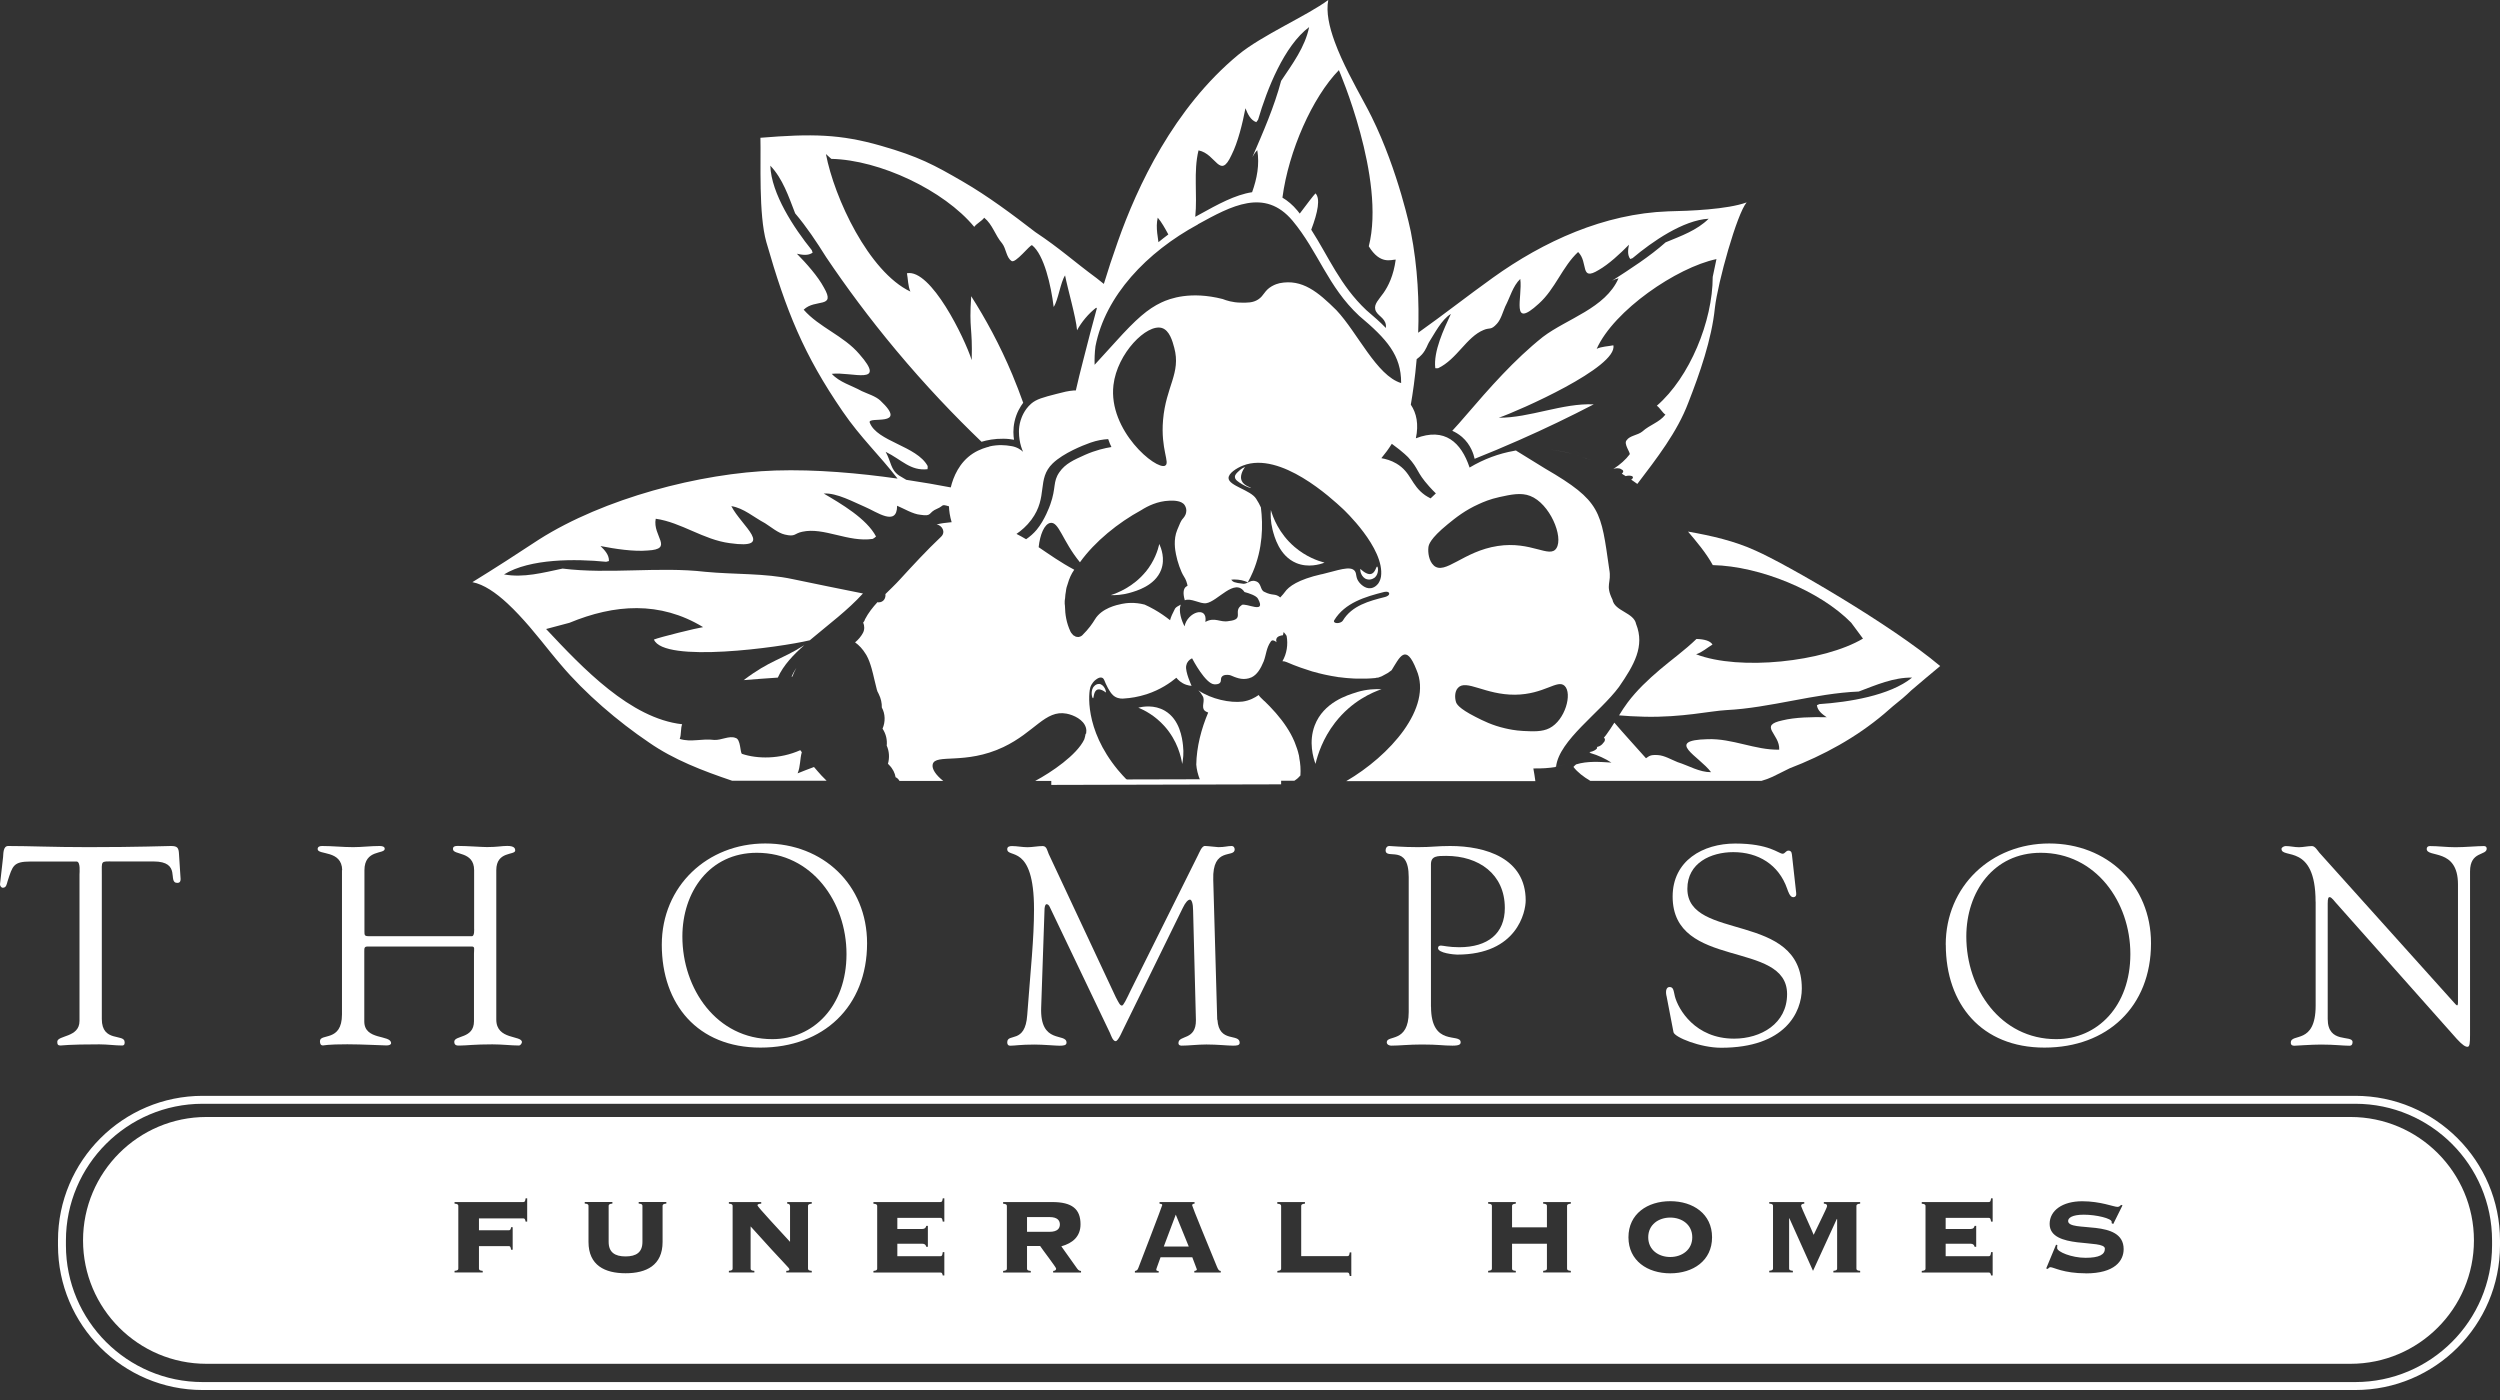 <svg width="200" height="112" viewBox="0 0 200 112" fill="none" xmlns="http://www.w3.org/2000/svg">
<rect x="0" y="0" width="200" height="112" fill="#333333" stroke="none"/>
<path d="M84.103 62.793V62.371C90.232 62.354 96.361 62.337 102.49 62.325V62.747C96.361 62.758 90.232 62.776 84.103 62.793Z" fill="white"/>
<path d="M188.048 89.359H16.515C11.074 89.359 6.643 93.784 6.643 99.231C6.643 104.679 11.068 109.104 16.515 109.104H188.042C193.484 109.104 197.915 104.679 197.915 99.231C197.915 93.784 193.484 89.359 188.042 89.359H188.048ZM36.364 96.291V96.164H41.858C41.973 96.164 42.02 96.112 42.048 95.864H42.175V97.73H42.048C42.014 97.527 41.973 97.47 41.858 97.47H38.317V98.423H40.697C40.812 98.423 40.858 98.371 40.887 98.174H41.014V99.977H40.887C40.853 99.74 40.812 99.688 40.697 99.688H38.317V101.479C38.317 101.577 38.351 101.652 38.617 101.669V101.796H36.364V101.669C36.63 101.646 36.665 101.571 36.665 101.479V96.482C36.665 96.383 36.63 96.308 36.364 96.291ZM50.043 100.514C50.904 100.514 51.395 100.185 51.395 99.353V96.476C51.395 96.378 51.36 96.303 51.095 96.285V96.158H53.307V96.285C53.041 96.308 53.007 96.383 53.007 96.476V99.353C53.007 101.242 51.69 101.86 50.043 101.86C48.397 101.86 47.08 101.236 47.08 99.353V96.476C47.08 96.378 47.045 96.303 46.779 96.285V96.158H48.992V96.285C48.726 96.308 48.692 96.383 48.692 96.476V99.353C48.692 100.179 49.183 100.514 50.043 100.514ZM58.31 96.291V96.164H60.898V96.291C60.649 96.303 60.597 96.366 60.597 96.43C60.597 96.545 62.452 98.521 63.203 99.347V96.482C63.203 96.355 63.116 96.297 62.977 96.291V96.164H64.941V96.291C64.676 96.314 64.641 96.389 64.641 96.482V101.479C64.641 101.577 64.676 101.652 64.941 101.669V101.796H62.902V101.669C63.093 101.669 63.151 101.629 63.151 101.554C63.151 101.415 62.885 101.276 60.049 98.111V101.479C60.049 101.577 60.083 101.652 60.349 101.669V101.796H58.31V101.669C58.575 101.646 58.61 101.571 58.61 101.479V96.482C58.61 96.383 58.575 96.308 58.31 96.291ZM69.875 96.164H75.23C75.345 96.164 75.391 96.112 75.42 95.864H75.547V97.73H75.42C75.386 97.481 75.345 97.429 75.23 97.429H71.787V98.319H73.78C73.993 98.319 74.069 98.209 74.103 98.07H74.23V99.746H74.103C74.069 99.607 73.993 99.497 73.78 99.497H71.787V100.497H75.23C75.345 100.497 75.391 100.445 75.42 100.173H75.547V102.039H75.42C75.386 101.854 75.345 101.802 75.23 101.802H69.875V101.675C70.14 101.652 70.175 101.577 70.175 101.484V96.487C70.175 96.389 70.14 96.314 69.875 96.297V96.164ZM80.25 96.164H84.178C85.766 96.164 86.442 96.724 86.442 97.943C86.442 98.931 85.801 99.457 84.906 99.705L86.171 101.484C86.269 101.623 86.361 101.675 86.483 101.675V101.802H84.253V101.675C84.403 101.663 84.49 101.611 84.49 101.484C84.49 101.386 83.352 99.907 83.213 99.682H82.162V101.484C82.162 101.583 82.196 101.658 82.462 101.675V101.802H80.25V101.675C80.515 101.652 80.55 101.577 80.55 101.484V96.487C80.55 96.389 80.515 96.314 80.25 96.297V96.164ZM92.762 96.291V96.164H95.564V96.291C95.448 96.303 95.373 96.326 95.373 96.43C95.373 96.516 96.69 99.722 97.36 101.351C97.47 101.611 97.533 101.675 97.66 101.675V101.802H95.546V101.675C95.696 101.663 95.748 101.611 95.748 101.548C95.748 101.507 95.425 100.722 95.385 100.583H92.843C92.566 101.369 92.502 101.507 92.502 101.571C92.502 101.635 92.542 101.681 92.693 101.681V101.808H90.792V101.681C90.942 101.646 91.006 101.606 91.069 101.432C91.168 101.184 92.981 96.464 92.981 96.401C92.981 96.326 92.866 96.303 92.768 96.291H92.762ZM102.184 96.291V96.164H104.396V96.291C104.13 96.314 104.096 96.389 104.096 96.482V100.491H107.787C107.903 100.491 107.949 100.439 107.978 100.19H108.105V102.079H107.978C107.943 101.854 107.903 101.802 107.787 101.802H102.189V101.675C102.455 101.652 102.49 101.577 102.49 101.484V96.487C102.49 96.389 102.455 96.314 102.189 96.297L102.184 96.291ZM119.052 96.291V96.164H121.264V96.291C120.998 96.314 120.964 96.389 120.964 96.482V98.186H123.754V96.482C123.754 96.383 123.725 96.308 123.453 96.291V96.164H125.666V96.291C125.394 96.314 125.365 96.389 125.365 96.482V101.479C125.365 101.577 125.4 101.652 125.666 101.669V101.796H123.453V101.669C123.719 101.646 123.754 101.571 123.754 101.479V99.497H120.964V101.479C120.964 101.577 120.992 101.652 121.264 101.669V101.796H119.052V101.669C119.317 101.646 119.352 101.571 119.352 101.479V96.482C119.352 96.383 119.317 96.308 119.052 96.291ZM130.276 98.983C130.276 97.106 131.801 96.095 133.62 96.095C135.44 96.095 136.965 97.106 136.965 98.983C136.965 100.86 135.44 101.866 133.62 101.866C131.801 101.866 130.276 100.86 130.276 98.983ZM141.54 96.291V96.164H144.342V96.291C144.169 96.303 144.088 96.355 144.088 96.482C144.088 96.557 144.989 98.498 145.093 98.787C145.59 97.724 146.167 96.62 146.167 96.482C146.167 96.355 146.081 96.297 145.907 96.291V96.164H148.813V96.291C148.547 96.314 148.513 96.389 148.513 96.482V101.479C148.513 101.577 148.547 101.652 148.813 101.669V101.796H146.67V101.669C146.936 101.646 146.97 101.571 146.97 101.479V97.533L146.947 97.51L145.041 101.669L143.152 97.464H143.129V101.473C143.129 101.571 143.158 101.646 143.429 101.663V101.791H141.54V101.663C141.806 101.64 141.841 101.565 141.841 101.473V96.476C141.841 96.378 141.806 96.303 141.54 96.285V96.291ZM153.74 96.164H159.095C159.211 96.164 159.257 96.112 159.286 95.864H159.413V97.73H159.286C159.251 97.481 159.211 97.429 159.095 97.429H155.653V98.319H157.646C157.859 98.319 157.934 98.209 157.969 98.07H158.096V99.746H157.969C157.934 99.607 157.859 99.497 157.646 99.497H155.653V100.497H159.095C159.211 100.497 159.257 100.445 159.286 100.173H159.413V102.039H159.286C159.251 101.854 159.211 101.802 159.095 101.802H153.74V101.675C154.006 101.652 154.041 101.577 154.041 101.484V96.487C154.041 96.389 154.006 96.314 153.74 96.297V96.164ZM166.865 101.866C165.074 101.866 164.283 101.375 164.035 101.375C163.948 101.375 163.884 101.45 163.821 101.513L163.694 101.479L164.485 99.572L164.595 99.624C164.572 99.676 164.572 99.751 164.572 99.85C164.572 100.138 165.721 100.624 166.836 100.624C167.951 100.624 168.39 100.364 168.39 99.896C168.39 99.104 163.971 99.982 163.971 97.914C163.971 96.84 164.999 96.1 166.576 96.1C168.044 96.1 169.106 96.551 169.395 96.551C169.534 96.551 169.609 96.476 169.684 96.389L169.8 96.43L169.06 97.92L168.933 97.857V97.741C168.933 97.475 167.709 97.175 166.703 97.175C165.768 97.175 165.45 97.435 165.45 97.677C165.45 98.631 169.892 97.464 169.892 99.93C169.892 100.855 169.193 101.871 166.865 101.871V101.866Z" fill="white"/>
<path d="M84.79 97.956C84.79 97.644 84.599 97.366 83.964 97.366H82.162V98.545H83.964C84.599 98.545 84.79 98.267 84.79 97.956Z" fill="white"/>
<path d="M94.062 97.17L93.103 99.723H95.101L94.062 97.17Z" fill="white"/>
<path d="M135.382 98.983C135.382 97.972 134.556 97.406 133.62 97.406C132.685 97.406 131.858 97.972 131.858 98.983C131.858 99.994 132.685 100.56 133.62 100.56C134.556 100.56 135.382 99.988 135.382 98.983Z" fill="white"/>
<path d="M6.36 69.961C6.36 69.805 6.453 68.945 6.135 68.922H2.455C1.057 68.922 1.011 69.262 0.607 70.499C0.537 70.724 0.514 71.019 0.225 71.019C0.092 71.019 0 70.863 0 70.747L0.248 68.558C0.272 68.286 0.248 67.68 0.653 67.68C2.415 67.68 4.148 67.772 7.059 67.772C11.143 67.772 13.217 67.68 13.668 67.68C14.188 67.68 14.297 67.812 14.32 68.332L14.436 70.135C14.459 70.36 14.482 70.632 14.188 70.632C13.356 70.632 14.569 68.916 12.27 68.916H9.046C8.03 68.916 8.145 68.823 8.145 70.019V81.521C8.145 83.415 9.971 82.67 9.971 83.369C9.971 83.438 9.994 83.641 9.768 83.641C9.225 83.641 8.596 83.548 7.943 83.548C5.419 83.548 4.985 83.641 4.852 83.641C4.65 83.641 4.581 83.571 4.581 83.346C4.581 82.803 6.36 83.028 6.36 81.677V69.95V69.961Z" fill="white"/>
<path d="M27.376 69.621C27.353 67.974 25.412 68.425 25.412 67.928C25.412 67.726 25.591 67.68 25.77 67.68C26.602 67.68 27.416 67.772 28.254 67.772C28.953 67.772 29.652 67.68 30.351 67.68C30.732 67.68 30.778 67.813 30.778 67.905C30.778 68.356 29.155 67.928 29.155 69.621V74.49C29.155 74.808 29.155 74.895 29.496 74.895H37.751C37.976 74.895 37.93 74.329 37.93 74.242V69.615C37.93 68.061 36.237 68.442 36.237 67.922C36.237 67.79 36.283 67.674 36.618 67.674C37.364 67.674 38.536 67.766 38.964 67.766C39.795 67.766 40.136 67.674 40.587 67.674C41.176 67.674 41.217 67.899 41.217 68.038C41.217 68.442 39.703 68.061 39.703 69.615V81.567C39.703 83.213 41.754 82.809 41.754 83.369C41.754 83.439 41.661 83.641 41.505 83.641C40.899 83.641 40.194 83.548 39.385 83.548C37.941 83.548 37.312 83.641 36.884 83.641C36.682 83.641 36.341 83.71 36.341 83.346C36.341 82.803 37.918 83.121 37.918 81.7V76.287C37.918 75.923 38.011 75.721 37.739 75.721H29.415C29.143 75.721 29.143 75.854 29.143 76.102V81.717C29.143 83.248 31.287 82.757 31.287 83.456C31.287 83.571 31.131 83.635 30.922 83.635C30.628 83.635 28.982 83.543 27.786 83.543C26.186 83.543 25.937 83.635 25.845 83.635C25.666 83.635 25.596 83.525 25.596 83.294C25.596 82.641 27.358 83.387 27.358 81.151V69.603L27.376 69.621Z" fill="white"/>
<path d="M52.943 75.577C52.943 70.886 56.594 67.478 61.221 67.478C65.848 67.478 69.366 70.793 69.366 75.461C69.366 80.533 65.871 83.808 60.84 83.808C55.808 83.808 52.943 80.337 52.943 75.577ZM54.59 74.924C54.59 79.095 57.316 83.132 61.787 83.132C65.08 83.132 67.72 80.493 67.72 76.322C67.72 72.151 64.947 68.223 60.545 68.223C56.756 68.223 54.59 71.36 54.59 74.924Z" fill="white"/>
<path d="M97.395 81.578C97.51 83.473 99.174 82.635 99.174 83.426C99.174 83.652 98.879 83.652 98.631 83.652C98.204 83.652 97.412 83.559 96.511 83.559C95.812 83.559 95.09 83.652 94.524 83.652C94.322 83.652 94.275 83.542 94.275 83.45C94.275 82.774 95.696 83.27 95.673 81.601L95.448 72.849C95.448 72.283 95.332 71.971 95.2 71.971C95.044 71.971 94.841 72.174 94.616 72.647L89.949 82.167C89.833 82.369 89.475 83.294 89.25 83.294C89.024 83.294 88.868 82.797 88.799 82.641L83.993 72.584C83.924 72.404 83.814 72.335 83.721 72.335C83.652 72.335 83.588 72.451 83.565 72.676L83.294 80.59C83.178 83.588 85.322 82.595 85.322 83.409C85.322 83.634 85.073 83.657 84.755 83.657C84.461 83.657 83.45 83.565 82.768 83.565C81.596 83.565 81.214 83.657 80.804 83.657C80.648 83.657 80.579 83.548 80.579 83.386C80.579 82.618 82.023 83.548 82.179 81.197C82.451 77.523 82.722 75.131 82.722 72.74C82.722 67.437 80.579 68.702 80.579 67.933C80.579 67.731 80.758 67.685 80.96 67.685C81.365 67.685 81.775 67.777 82.202 67.777C82.606 67.777 83.011 67.685 83.421 67.685C83.739 67.685 83.785 68.066 83.895 68.315L89.261 79.77C89.51 80.243 89.602 80.446 89.758 80.446C89.874 80.446 90.099 79.972 90.457 79.227L95.823 68.448C95.956 68.199 96.141 67.656 96.407 67.679C96.632 67.679 97.354 67.772 97.47 67.772C97.99 67.772 98.192 67.679 98.55 67.679C98.683 67.679 98.775 67.812 98.775 67.951C98.775 68.673 96.973 67.702 97.06 70.388L97.377 81.578H97.395Z" fill="white"/>
<path d="M114.482 80.538C114.482 83.785 116.851 82.612 116.851 83.381C116.851 83.542 116.758 83.652 116.198 83.652C115.43 83.652 115.094 83.56 113.76 83.56C112.697 83.56 111.958 83.652 111.299 83.652C111.166 83.652 110.941 83.583 110.941 83.381C110.941 82.774 112.697 83.473 112.697 80.966V70.164C112.697 67.454 110.849 68.835 110.849 68.02C110.849 67.841 110.958 67.68 111.143 67.68C111.345 67.68 112.137 67.772 113.442 67.772C114.569 67.772 114.927 67.68 116.013 67.68C118.878 67.68 122.055 68.673 122.055 72.035C122.055 72.936 121.379 76.368 116.573 76.368C116.348 76.368 115.042 76.252 115.042 75.848C115.042 75.692 115.158 75.646 115.268 75.646C115.447 75.646 115.921 75.778 116.735 75.778C119.034 75.778 120.386 74.675 120.386 72.642C120.386 69.915 118.289 68.471 115.695 68.471C114.973 68.471 114.476 68.471 114.476 69.147V80.538H114.482Z" fill="white"/>
<path d="M133.314 79.661C133.222 79.21 133.337 78.962 133.563 78.962C133.88 78.962 133.88 79.233 133.99 79.707C134.262 80.747 135.613 83.092 138.727 83.092C140.87 83.092 142.967 81.896 142.967 79.528C142.967 75.172 133.811 77.61 133.811 71.723C133.811 68.858 136.226 67.483 138.819 67.483C141.552 67.483 142.291 68.298 142.609 68.298C142.811 68.298 142.857 68.049 143.082 68.049C143.221 68.049 143.331 68.119 143.354 68.367L143.695 71.435C143.718 71.614 143.672 71.775 143.446 71.775C143.198 71.775 143.042 71.302 142.973 71.1C142.297 69.159 140.651 68.171 138.663 68.171C136.884 68.171 134.989 69.026 134.989 71.1C134.989 75.34 144.145 72.861 144.145 79.083C144.145 80.978 142.811 83.82 137.693 83.82C136.023 83.82 133.973 82.982 133.88 82.578L133.32 79.666H133.314V79.661Z" fill="white"/>
<path d="M155.658 75.577C155.658 70.886 159.309 67.478 163.936 67.478C168.563 67.478 172.081 70.793 172.081 75.461C172.081 80.533 168.587 83.808 163.555 83.808C158.524 83.808 155.664 80.337 155.664 75.577H155.658ZM157.305 74.924C157.305 79.095 160.031 83.132 164.497 83.132C167.789 83.132 170.429 80.493 170.429 76.322C170.429 72.151 167.656 68.223 163.26 68.223C159.471 68.223 157.305 71.36 157.305 74.924Z" fill="white"/>
<path d="M185.246 72.127C185.246 67.437 182.52 68.742 182.52 67.911C182.52 67.778 182.745 67.685 182.855 67.685C183.219 67.685 183.554 67.778 183.918 67.778C184.253 67.778 184.617 67.685 184.958 67.685C185.206 67.685 185.408 68.049 185.541 68.205L196.297 80.18C196.43 80.336 196.523 80.429 196.569 80.429C196.615 80.429 196.638 80.359 196.638 80.18V70.753C196.638 67.801 194.137 68.656 194.137 67.911C194.137 67.755 194.252 67.685 194.385 67.685C195.061 67.685 195.72 67.778 196.436 67.778C197.204 67.778 198.175 67.685 198.712 67.685C198.851 67.685 198.937 67.755 198.937 67.888C198.937 68.471 197.603 68.067 197.603 69.713V82.774C197.603 83.427 197.58 83.744 197.401 83.744C197.245 83.744 197.019 83.635 196.546 83.115L186.847 72.197C186.8 72.151 186.529 71.769 186.373 71.769C186.28 71.769 186.217 71.839 186.217 72.289V81.515C186.217 83.542 188.204 82.757 188.204 83.363C188.204 83.479 188.181 83.658 187.956 83.658C187.413 83.658 186.783 83.565 185.68 83.565C184.888 83.565 183.716 83.658 183.56 83.658C183.288 83.658 183.265 83.525 183.265 83.409C183.265 82.618 185.252 83.612 185.252 80.452V72.127H185.246Z" fill="white"/>
<path d="M124.435 61.331C124.435 61.331 124.47 61.331 124.487 61.325C124.73 59.222 127.994 57.01 129.519 54.953C130.726 53.203 131.598 51.701 130.888 49.922C130.715 48.998 129.166 48.9 128.999 47.975C128.392 46.751 128.947 46.647 128.739 45.538C128.069 40.882 128.121 40.108 123.621 37.491C122.847 37.023 122.061 36.52 121.27 36.041C121.218 36.041 121.166 36.064 121.114 36.07C119.918 36.283 118.728 36.711 117.567 37.404C116.897 35.388 115.58 34.169 113.269 35.064C113.506 33.944 113.327 33.06 112.865 32.373C113.015 31.5 113.205 30.247 113.333 28.733C113.477 28.629 113.621 28.508 113.76 28.352C114.107 27.953 114.211 27.543 114.315 27.387C114.736 26.74 115.326 25.55 116.071 25.117C115.51 26.324 114.661 28.115 114.823 29.455C114.898 29.467 114.973 29.467 115.054 29.455C116.556 28.739 117.318 26.96 118.688 26.399C119.202 26.18 119.259 26.446 119.756 25.897C120.074 25.55 120.23 24.955 120.415 24.528C120.813 23.771 121.021 22.893 121.622 22.315C121.824 23.783 120.808 26.399 123.101 24.297C124.418 23.124 124.99 21.328 126.249 20.161C127.093 20.987 126.359 22.541 127.896 21.599C128.693 21.148 129.629 20.282 130.316 19.577C130.241 19.964 130.177 20.397 130.42 20.721C130.484 20.698 130.547 20.675 130.605 20.652C132.176 19.329 134.66 17.607 136.693 17.498C135.758 18.428 134.481 18.878 133.251 19.387C131.957 20.536 130.455 21.495 128.964 22.46C129.126 22.373 129.299 22.304 129.484 22.263C128.427 24.666 125.36 25.487 123.43 26.954C121.137 28.779 119.155 31.044 117.272 33.233C116.914 33.655 116.55 34.065 116.18 34.464C116.406 34.562 116.683 34.718 116.96 34.955C117.671 35.573 117.896 36.364 117.971 36.705C119.132 36.243 120.317 35.746 121.518 35.215C123.632 34.285 125.625 33.32 127.497 32.349C125.007 32.234 122.373 33.435 119.906 33.418C121.507 32.864 129.438 29.369 129.068 27.624C128.658 27.711 128.127 27.716 127.734 27.907C129.114 24.828 134.14 21.397 137.317 20.727L137.017 22.154C137.017 25.689 135.174 30.189 132.546 32.459C132.794 32.621 132.985 33.008 133.233 33.17C132.725 33.811 132.009 33.961 131.379 34.527C131.015 34.822 130.374 34.845 130.131 35.22C129.865 35.492 130.449 36.225 130.374 36.347C130.068 36.757 129.617 37.167 129.074 37.514H129.086C129.143 37.496 129.207 37.473 129.27 37.468C129.34 37.456 129.403 37.456 129.473 37.468C129.53 37.468 129.582 37.479 129.634 37.502C129.669 37.525 129.709 37.543 129.744 37.566C129.796 37.583 129.837 37.618 129.854 37.675V37.751C129.831 37.808 129.79 37.855 129.744 37.895C129.848 37.959 129.952 38.028 130.056 38.091C130.068 38.091 130.079 38.086 130.091 38.08C130.16 38.062 130.235 38.051 130.304 38.051C130.362 38.051 130.42 38.051 130.478 38.068C130.524 38.068 130.564 38.091 130.599 38.114C130.634 38.149 130.645 38.184 130.628 38.23C130.616 38.253 130.599 38.276 130.588 38.299C130.559 38.328 130.524 38.346 130.495 38.369C130.663 38.478 130.824 38.6 130.986 38.715C132.54 36.665 134.169 34.585 135.064 32.217C135.971 29.9 136.936 27.15 137.19 24.637C137.427 22.575 138.958 17.087 139.732 16.192C138.178 16.758 135.174 16.874 133.447 16.908C128.346 17.093 123.5 19.294 119.421 22.223C117.422 23.655 115.476 25.186 113.454 26.619C113.541 24.21 113.431 21.403 112.865 18.532C112.865 18.532 111.888 13.708 109.728 9.341C109.641 9.168 109.549 8.983 109.445 8.786C109.416 8.729 109.381 8.665 109.347 8.601C109.272 8.463 109.202 8.324 109.121 8.18C108.37 6.788 107.394 5.031 106.782 3.356C106.331 2.132 106.077 0.947 106.262 0C104.575 1.254 100.953 2.819 99.058 4.385C93.906 8.648 90.983 14.91 89.429 19.317C88.995 20.536 88.637 21.634 88.308 22.714C88.123 22.564 87.933 22.408 87.736 22.258C85.847 20.865 84.831 19.901 82.826 18.566C80.977 17.139 79.031 15.69 77.061 14.546C74.704 13.177 73.502 12.53 70.487 11.663C67.212 10.722 64.953 10.687 60.834 11.022C60.886 12.905 60.678 17.168 61.308 19.369C62.885 24.869 64.294 28.375 67.414 32.916C68.846 35.012 70.366 36.422 71.804 38.288C68.789 37.86 65.288 37.537 62.024 37.641C56.005 37.837 48.293 39.876 43.123 43.158C41.396 44.301 39.547 45.491 37.791 46.572C38.709 46.751 39.668 47.415 40.598 48.276C41.211 48.842 41.812 49.5 42.383 50.159C42.383 50.165 42.395 50.17 42.401 50.182C43.002 50.881 43.556 51.586 44.053 52.198C44.145 52.314 44.232 52.423 44.324 52.527C44.371 52.585 44.423 52.649 44.469 52.706C44.602 52.868 44.734 53.024 44.856 53.163C46.808 55.479 49.443 57.726 51.915 59.396C53.896 60.776 56.224 61.666 58.564 62.457H66.126C65.993 62.319 65.854 62.186 65.721 62.047C65.513 61.828 65.323 61.591 65.12 61.36C64.676 61.527 64.225 61.695 63.809 61.868C64.046 61.296 63.982 60.742 64.144 60.176C64.104 60.124 64.063 60.072 64.023 60.014C62.382 60.748 60.574 60.719 59.361 60.309C59.199 60.239 59.274 59.118 58.835 59.032C58.344 58.83 57.692 59.234 57.131 59.194C56.126 59.066 55.312 59.402 54.376 59.113C54.514 58.783 54.439 58.269 54.572 57.94C50.436 57.478 46.623 53.452 43.689 50.321L45.555 49.824C49.154 48.334 52.793 48.068 56.248 50.17C55.733 50.245 52.776 50.973 52.313 51.164C53.105 53.07 62.4 51.794 64.785 51.222C64.832 51.181 64.878 51.147 64.924 51.106C66.334 49.916 67.807 48.83 69.037 47.478C67.183 47.12 65.317 46.716 63.41 46.329C61.152 45.844 58.789 45.971 56.421 45.745C52.712 45.312 48.732 45.953 45.006 45.486C43.446 45.815 41.875 46.242 40.321 45.953C42.407 44.677 46.034 44.7 48.489 44.943C48.565 44.925 48.64 44.902 48.715 44.885C48.738 44.4 48.38 44.013 48.039 43.683C49.2 43.914 50.713 44.14 51.805 44.041C53.96 43.932 52.181 42.892 52.458 41.5C54.497 41.788 56.276 43.181 58.379 43.452C62.082 43.978 59.303 42.072 58.506 40.489C59.494 40.645 60.297 41.378 61.204 41.858C61.683 42.158 62.232 42.638 62.787 42.765C63.653 42.973 63.526 42.672 64.185 42.539C65.912 42.158 67.864 43.406 69.823 43.111C69.921 43.059 70.007 42.99 70.083 42.921C69.332 41.488 67.275 40.292 65.9 39.484C66.934 39.408 68.321 40.183 69.176 40.541C70.123 40.934 71.769 42.17 71.769 40.46C72.284 40.674 73.046 41.136 73.629 41.182C74.617 41.338 74.201 41.014 74.987 40.691C75.524 40.466 75.253 40.304 75.917 40.506C75.929 40.858 75.986 41.292 76.131 41.777C76.085 41.777 76.044 41.783 75.998 41.788C75.617 41.823 75.258 41.869 74.935 41.956C75.357 42.025 75.686 42.557 75.287 42.938C74.126 44.036 73.052 45.203 71.972 46.381C71.608 46.779 71.215 47.149 70.834 47.525C70.874 47.842 70.695 48.189 70.279 48.189C70.25 48.189 70.227 48.178 70.198 48.172C69.817 48.588 69.47 49.027 69.204 49.535C69.176 49.639 69.129 49.731 69.054 49.806C69.17 50.066 69.17 50.378 69.037 50.633C68.881 50.921 68.662 51.181 68.407 51.389C68.731 51.62 69.02 51.932 69.251 52.314C69.274 52.348 69.297 52.383 69.32 52.423C69.505 52.753 69.626 53.117 69.73 53.48C69.811 53.769 69.88 54.058 69.944 54.341C70.007 54.607 70.077 54.873 70.14 55.138C70.14 55.167 70.158 55.196 70.169 55.231C70.181 55.266 70.192 55.306 70.204 55.341C70.204 55.341 70.21 55.348 70.221 55.364C70.25 55.416 70.273 55.462 70.296 55.514C70.481 55.889 70.556 56.253 70.545 56.6C70.828 57.108 70.839 57.755 70.603 58.292C70.891 58.731 70.984 59.199 70.938 59.65C71.14 60.095 71.174 60.626 71.036 61.1C71.065 61.135 71.094 61.169 71.128 61.198C71.434 61.504 71.59 61.845 71.648 62.18C71.769 62.226 71.879 62.33 71.96 62.475H75.461C74.877 62.013 74.525 61.51 74.617 61.14C74.837 60.274 77.211 61.21 80.261 59.771C82.785 58.575 83.617 56.773 85.322 57.091C85.905 57.201 86.685 57.576 86.87 58.206C86.916 58.356 86.916 58.512 86.893 58.674C86.875 58.691 86.864 58.703 86.847 58.714C86.823 58.859 86.789 59.003 86.743 59.147C86.153 60.401 84.103 61.787 82.814 62.475H90.232C89.937 62.174 89.665 61.874 89.423 61.585C86.708 58.292 87.106 55.318 87.228 54.977C87.338 54.659 87.574 54.451 87.574 54.451C87.661 54.376 87.921 54.145 88.152 54.214C88.36 54.278 88.343 54.526 88.632 55.04C88.805 55.341 88.949 55.595 89.227 55.751C89.498 55.901 89.781 55.901 89.949 55.878C90.434 55.849 91.052 55.757 91.734 55.537C92.825 55.179 93.617 54.63 94.108 54.22C94.241 54.387 94.495 54.642 94.893 54.78C95.067 54.838 95.217 54.861 95.327 54.867C95.304 54.815 94.813 53.746 94.893 53.273C94.916 53.14 94.969 53.036 94.969 53.036C95.078 52.816 95.269 52.712 95.367 52.666C95.442 52.81 96.447 54.711 97.146 54.746C97.25 54.746 97.481 54.763 97.603 54.618C97.73 54.468 97.62 54.289 97.753 54.133C97.897 53.96 98.186 53.989 98.29 53.995C98.458 54.012 98.498 54.058 98.746 54.151C98.931 54.22 99.203 54.318 99.503 54.318C99.52 54.318 99.832 54.324 100.127 54.185C100.566 53.971 100.849 53.509 101.098 52.903C101.306 52.337 101.306 51.84 101.652 51.343C101.664 51.326 101.693 51.274 101.745 51.245C101.877 51.181 102.057 51.32 102.126 51.378C102.108 51.332 102.062 51.181 102.137 51.048C102.212 50.916 102.374 50.875 102.484 50.846C102.536 50.829 102.588 50.823 102.634 50.823C102.657 50.748 102.675 50.667 102.692 50.563C102.784 50.661 102.859 50.76 102.929 50.869C103.056 51.557 102.946 52.296 102.594 52.897C102.709 52.897 102.825 52.92 102.94 52.972C103.31 53.134 103.68 53.278 104.055 53.411C104.315 53.504 104.575 53.59 104.841 53.671C104.887 53.683 104.933 53.706 104.98 53.717C104.98 53.717 105.014 53.729 105.031 53.729C105.315 53.81 105.603 53.885 105.886 53.948C105.967 53.966 106.048 53.989 106.129 54C106.395 54.058 106.661 54.104 106.932 54.145C106.984 54.151 107.036 54.168 107.094 54.174H107.123C107.29 54.197 107.452 54.214 107.619 54.231C107.689 54.237 107.752 54.243 107.822 54.249C107.989 54.26 108.162 54.272 108.33 54.283C108.411 54.283 108.498 54.289 108.578 54.289H109.306C109.543 54.283 109.786 54.266 110.028 54.243C110.057 54.231 110.086 54.226 110.109 54.22C110.155 54.22 110.207 54.214 110.254 54.208C110.346 54.174 110.444 54.145 110.537 54.104C110.698 54.023 110.86 53.937 111.016 53.844C111.12 53.775 111.224 53.7 111.328 53.619C111.958 52.614 112.46 51.378 113.321 53.596C114.632 56.623 111.161 60.476 107.695 62.492H122.829C122.783 62.151 122.731 61.816 122.668 61.475C123.338 61.487 123.927 61.447 124.458 61.36L124.435 61.325V61.331ZM107.105 5.598C107.105 5.598 110.877 14.297 109.503 19.704C110.415 21.195 111.299 20.767 111.657 20.767C111.484 22.061 111.057 22.899 110.681 23.436C110.317 23.95 109.907 24.326 110.023 24.765C110.144 25.25 110.791 25.394 110.872 26.007C110.883 26.093 110.872 26.168 110.872 26.238C110.427 25.781 109.907 25.319 109.306 24.811C107.204 22.829 106.297 20.548 104.899 18.376C105.436 16.966 105.638 15.874 105.239 15.47C105.072 15.643 104.535 16.342 103.98 17.087C103.917 17.006 103.859 16.926 103.795 16.851C103.408 16.383 103.004 16.053 102.594 15.811C103.091 12.068 104.991 7.787 107.111 5.609V5.598H107.105ZM95.893 12.033C97.302 12.316 97.591 14.424 98.521 12.402C99.035 11.392 99.405 9.861 99.636 8.659C99.815 9.116 100.04 9.607 100.503 9.774C100.549 9.711 100.595 9.641 100.647 9.578C101.363 7.134 102.732 3.662 104.731 2.166C104.402 3.772 103.402 5.101 102.49 6.47C101.941 8.544 101.057 10.554 100.191 12.564C100.3 12.368 100.422 12.177 100.583 12.015C100.774 13.171 100.56 14.286 100.168 15.377C98.81 15.58 97.395 16.365 95.974 17.151C95.858 17.215 95.743 17.284 95.621 17.347C95.8 15.568 95.465 13.737 95.881 12.033H95.893ZM92.623 17.417C92.935 17.781 93.207 18.277 93.467 18.757C93.195 18.959 92.935 19.161 92.675 19.375C92.641 19.15 92.606 18.913 92.577 18.647C92.531 18.231 92.525 17.821 92.617 17.422L92.623 17.417ZM95.835 17.942C98.504 16.475 101.173 15.014 103.397 17.648C105.471 20.137 106.216 22.922 108.734 25.267C110.958 27.133 112.096 28.427 112.091 30.622V30.645C110.132 30.056 108.601 26.602 106.909 24.811C105.453 23.372 104.182 22.292 102.363 22.656C102.212 22.691 101.987 22.76 101.745 22.899C101.138 23.245 101.132 23.65 100.647 23.962C100.231 24.227 99.792 24.222 99.232 24.21C98.608 24.198 98.117 24.043 97.811 23.921C95.252 23.274 93.611 23.869 92.912 24.198C91.82 24.713 90.89 25.521 89.255 27.335C88.707 27.948 88.129 28.56 87.569 29.184C87.557 28.727 87.569 28.231 87.638 27.699C88.424 23.655 91.739 20.172 95.835 17.954V17.942ZM93.212 37.254C92.496 37.629 88.649 34.446 89.076 30.807C89.377 28.248 91.751 25.885 92.947 26.238C93.565 26.422 93.802 27.306 93.94 27.82C94.489 29.854 93.276 30.905 93.045 33.591C92.843 35.96 93.623 37.034 93.212 37.248V37.254ZM79.152 35.729C78.933 35.781 78.384 35.925 77.835 36.278C76.737 36.994 76.264 38.155 76.061 38.993C75.027 38.796 73.82 38.582 72.503 38.386C72.295 38.265 72.093 38.149 71.931 38.045C71.232 37.566 71.313 36.977 70.851 36.145C72.156 36.786 72.815 37.681 74.201 37.537C74.213 37.456 74.219 37.369 74.213 37.283C73.346 35.671 70.158 35.33 69.58 33.811C69.349 33.245 72.757 34.227 70.423 32.043C70.048 31.691 69.407 31.506 68.939 31.287C68.118 30.83 67.16 30.587 66.541 29.906C68.153 29.721 71.001 30.894 68.748 28.329C67.495 26.856 65.536 26.192 64.294 24.776C65.219 23.869 66.905 24.713 65.912 23.003C65.438 22.113 64.508 21.067 63.751 20.299C64.173 20.392 64.647 20.473 65.011 20.213C64.988 20.143 64.965 20.08 64.941 20.01C63.526 18.254 61.695 15.493 61.626 13.252C62.625 14.303 63.087 15.713 63.613 17.07C64.525 18.145 65.323 19.346 66.091 20.571C67.668 22.916 69.522 25.429 71.683 28.017C74.022 30.819 76.344 33.251 78.522 35.342C78.967 35.209 79.568 35.087 80.273 35.099C80.585 35.099 80.868 35.134 81.122 35.18C81.07 34.856 81.029 34.342 81.162 33.73C81.318 33.008 81.647 32.5 81.856 32.222C81.596 31.489 81.307 30.738 80.989 29.975C79.984 27.578 78.84 25.492 77.696 23.696C77.511 26.422 77.812 26.105 77.737 28.808C77.171 27.046 74.479 21.495 72.555 21.859C72.642 22.309 72.636 22.899 72.832 23.326C69.493 21.738 66.738 15.822 66.074 12.322L66.501 12.709C70.377 12.795 75.513 15.216 77.939 18.15C78.124 17.885 78.551 17.682 78.736 17.417C79.429 17.989 79.579 18.78 80.18 19.485C80.492 19.895 80.504 20.594 80.908 20.865C81.197 21.16 82.433 19.525 82.566 19.618C83.525 20.374 84.085 22.841 84.293 24.557C84.657 24.019 84.842 22.57 85.206 22.032C85.397 23.049 86.084 25.389 86.165 26.422C86.511 25.776 87.083 25.082 87.696 24.614C87.719 24.632 87.73 24.649 87.748 24.666C87.395 25.931 87.055 27.266 86.65 28.849C86.436 29.686 86.24 30.455 86.067 31.235H85.928C85.437 31.275 85.096 31.362 84.524 31.512C83.444 31.789 82.907 31.933 82.491 32.297C81.919 32.8 81.717 33.424 81.647 33.643C81.451 34.29 81.52 34.833 81.561 35.139C81.619 35.573 81.746 35.914 81.844 36.145C81.757 36.058 81.63 35.96 81.457 35.867C81.209 35.74 80.983 35.694 80.833 35.677C80.475 35.613 79.868 35.55 79.14 35.717L79.152 35.729ZM82.092 43.14C81.838 42.99 81.584 42.846 81.318 42.713C81.705 42.447 82.133 42.089 82.514 41.575C83.871 39.743 82.913 38.328 84.218 37.069C85.09 36.231 86.667 35.619 87.135 35.452C87.159 35.44 87.193 35.428 87.245 35.411C87.771 35.226 88.245 35.151 88.655 35.128C88.741 35.388 88.834 35.602 88.915 35.763C88.406 35.844 87.655 36.012 86.806 36.387C85.905 36.792 85.223 37.092 84.75 37.779C84.212 38.553 84.507 39.004 84.022 40.362C83.975 40.5 83.577 41.604 82.936 42.378C82.681 42.684 82.393 42.932 82.087 43.14H82.092ZM99.341 48.409C98.579 48.905 99.619 49.547 98.302 49.685C97.609 49.83 97.192 49.327 96.43 49.755C96.638 48.409 94.974 48.975 94.766 50.107C94.535 49.691 94.258 48.871 94.46 48.368C94.275 48.472 94.085 48.559 94.004 48.686C93.802 49.073 93.674 49.35 93.605 49.616C93.247 49.333 92.825 49.032 92.334 48.755C92.069 48.605 91.814 48.478 91.572 48.368C90.752 48.154 90.093 48.241 89.752 48.31C89.331 48.397 88.146 48.645 87.597 49.547C87.401 49.87 87.101 50.315 86.575 50.829C86.529 50.875 86.483 50.892 86.436 50.916C86.436 50.916 86.425 50.927 86.413 50.927C86.396 50.927 86.384 50.933 86.367 50.939C86.332 50.95 86.292 50.962 86.246 50.962C86.223 50.962 86.2 50.95 86.176 50.95C86.078 50.95 86.009 50.916 85.945 50.864C85.865 50.835 85.812 50.777 85.772 50.713C85.72 50.661 85.674 50.604 85.639 50.529C85.31 49.818 85.212 49.194 85.194 48.449C85.177 48.351 85.171 48.253 85.177 48.154V48.102C85.177 48.027 85.194 47.946 85.206 47.871C85.218 47.675 85.235 47.478 85.275 47.294C85.293 47.086 85.35 46.883 85.425 46.687C85.535 46.294 85.697 45.919 85.94 45.578C84.854 45 83.964 44.365 83.092 43.776C83.201 42.759 83.548 41.933 84.016 41.835C84.709 41.69 84.986 43.267 86.396 44.983C87.592 43.313 89.463 41.812 91.3 40.812C91.814 40.483 92.606 40.09 93.542 40.056C93.813 40.044 94.506 40.021 94.766 40.402C94.859 40.535 94.893 40.703 94.893 40.703C94.911 40.795 94.911 40.887 94.893 40.974C94.859 41.245 94.686 41.425 94.582 41.546C94.472 41.679 94.374 41.916 94.177 42.395C93.859 43.169 94.01 44.007 94.079 44.347C94.189 44.931 94.472 45.745 94.703 46.098C94.743 46.156 94.893 46.387 94.974 46.722C94.986 46.779 94.997 46.826 95.003 46.866C94.94 46.895 94.882 46.93 94.83 46.982C94.703 47.126 94.605 47.403 94.784 48.022C95.275 47.819 95.991 48.322 96.488 48.258C97.412 48.126 98.775 46.19 99.561 47.363C99.885 47.45 100.52 47.646 100.641 47.906C101.334 49.183 99.671 48.189 99.324 48.403H99.341V48.409ZM98.492 46.375C98.567 46.369 98.642 46.358 98.723 46.358C99.157 46.358 99.526 46.444 99.844 46.595C99.728 46.652 99.619 46.704 99.48 46.704C98.735 46.618 98.631 46.56 98.492 46.369V46.375ZM105.73 45.936C103.853 46.364 103.102 46.912 102.784 47.369C102.732 47.438 102.611 47.6 102.42 47.796C101.999 47.438 101.825 47.698 101.144 47.346C100.797 47.201 100.936 46.635 100.451 46.496C100.196 46.41 100.023 46.508 99.844 46.595C99.844 46.595 99.832 46.589 99.827 46.583C99.965 46.329 100.104 46.057 100.225 45.769C101.028 43.885 101.051 42.025 100.872 40.593C100.774 40.379 100.653 40.148 100.491 39.9C100.058 39.206 98.319 38.871 98.284 38.259C98.261 37.866 98.931 37.444 99.445 37.242C102.444 36.081 106.533 39.876 107.44 40.72C107.44 40.72 110.802 43.845 110.479 46.133C110.438 46.416 110.283 46.647 110.283 46.647C110.242 46.71 110.034 46.993 109.693 47.051C109.191 47.138 108.804 46.67 108.746 46.6C108.428 46.213 108.555 45.925 108.394 45.694C108.053 45.203 106.961 45.659 105.736 45.942L105.73 45.936ZM110.814 47.756C109.532 48.079 108.157 48.443 107.429 49.645C107.336 49.795 107.105 49.858 106.944 49.847C106.816 49.847 106.649 49.766 106.741 49.616C107.591 48.224 109.22 47.739 110.71 47.363C110.814 47.334 111.091 47.299 111.132 47.461C111.172 47.617 110.935 47.727 110.814 47.756ZM111.709 37.081C111.276 36.826 110.872 36.722 110.508 36.653C110.808 36.295 111.085 35.919 111.345 35.504C112.281 36.179 112.668 36.601 112.668 36.601C113.546 37.572 113.275 37.727 114.332 38.912C114.511 39.114 114.69 39.299 114.869 39.472C114.731 39.599 114.586 39.732 114.447 39.871C114.28 39.784 114.124 39.697 114.008 39.617C112.865 38.808 112.911 37.791 111.709 37.081ZM114.696 45.231C114.309 44.879 114.222 44.197 114.274 43.776C114.297 43.597 114.384 43.111 115.811 41.944C116.469 41.407 117.203 40.818 118.329 40.315C118.659 40.165 119.202 39.928 119.947 39.767C120.871 39.565 121.674 39.385 122.414 39.674C123.985 40.281 125.1 42.95 124.51 43.862C123.973 44.7 122.512 43.267 119.82 43.678C117.059 44.093 115.597 46.046 114.696 45.237V45.231ZM121.853 58.477C121.195 58.443 120.704 58.333 120.403 58.264C119.375 58.027 118.676 57.674 118.041 57.351C116.666 56.652 116.527 56.3 116.481 56.167C116.383 55.861 116.354 55.335 116.637 55.029C117.295 54.312 118.803 55.595 121.206 55.577C123.552 55.554 124.603 54.312 125.175 54.873C125.799 55.485 125.215 57.611 123.962 58.252C123.378 58.552 122.668 58.518 121.853 58.477Z" fill="white"/>
<path d="M143.146 61.475C145.896 60.423 148.495 58.997 150.737 57.102C150.968 56.9 151.199 56.698 151.436 56.495C151.973 56.074 152.47 55.652 152.909 55.224C153.683 54.566 154.457 53.907 155.213 53.284C151.303 49.991 142.973 45.167 140.466 44.058C138.785 43.284 136.925 42.857 135.041 42.527C135.711 43.319 136.485 44.226 137.023 45.208C140.806 45.294 145.601 47.27 148.097 49.818L149.038 51.088C145.907 52.949 139.16 53.682 135.688 52.342C136.15 52.198 136.595 51.805 137 51.562C136.815 51.267 136.353 51.135 135.717 51.117C134.787 52.019 133.69 52.804 132.8 53.561C131.858 54.364 130.951 55.213 130.206 56.207C129.958 56.536 129.738 56.882 129.525 57.229C130.062 57.275 130.761 57.322 131.581 57.339C134.597 57.402 136.815 56.877 138.115 56.807C141.604 56.634 145.191 55.467 148.697 55.323C150.095 54.797 151.488 54.185 152.966 54.208C151.204 55.652 147.854 56.178 145.555 56.328C145.486 56.357 145.416 56.386 145.353 56.414C145.399 56.848 145.78 57.137 146.133 57.379C145.029 57.35 143.602 57.379 142.603 57.628C140.627 58.049 142.407 58.702 142.337 59.973C140.419 60.019 138.582 59.06 136.607 59.135C133.118 59.222 135.937 60.493 136.884 61.775C135.948 61.781 135.111 61.255 134.209 60.972C133.73 60.782 133.152 60.435 132.627 60.406C131.991 60.366 131.933 60.499 131.679 60.66C130.83 59.702 129.964 58.766 129.149 57.812C128.935 58.153 128.716 58.494 128.473 58.818C128.421 58.887 128.363 58.945 128.311 59.014C128.346 59.043 128.375 59.072 128.387 59.118C128.404 59.17 128.398 59.216 128.375 59.262C128.363 59.314 128.335 59.366 128.288 59.401C128.248 59.447 128.213 59.493 128.173 59.54C128.109 59.603 128.034 59.655 127.948 59.696C127.901 59.713 127.849 59.73 127.803 59.748C127.786 59.748 127.763 59.748 127.74 59.754C127.768 59.771 127.78 59.794 127.768 59.823C127.768 59.857 127.751 59.886 127.722 59.915C127.67 59.967 127.607 60.008 127.543 60.042C127.503 60.06 127.457 60.077 127.416 60.1C127.341 60.129 127.266 60.146 127.191 60.158C127.179 60.169 127.162 60.181 127.15 60.193C127.173 60.193 127.197 60.193 127.22 60.21C127.237 60.216 127.231 60.233 127.237 60.245C127.855 60.423 128.427 60.695 128.912 61.007C127.976 60.949 127.006 60.868 126.087 61.151C126.007 61.215 125.937 61.284 125.874 61.354C126.197 61.775 126.677 62.145 127.225 62.468H140.922C141.269 62.364 141.575 62.255 141.812 62.139C142.204 61.949 142.655 61.723 143.14 61.481H143.146V61.475Z" fill="white"/>
<path d="M104.032 62.053C104.067 61.556 104.032 61.082 103.94 60.626V60.586C103.94 60.551 103.928 60.522 103.922 60.493C103.917 60.464 103.922 60.435 103.911 60.407C103.911 60.389 103.899 60.378 103.893 60.36C103.865 60.239 103.836 60.112 103.795 59.991C103.784 59.944 103.766 59.898 103.749 59.852C103.697 59.69 103.634 59.528 103.57 59.367C103.558 59.338 103.547 59.315 103.535 59.286C103.454 59.101 103.368 58.916 103.27 58.737C102.831 57.934 102.241 57.195 101.577 56.507C101.548 56.478 101.519 56.455 101.496 56.426C101.381 56.311 101.271 56.195 101.155 56.086H101.144C101.046 55.987 100.947 55.889 100.849 55.797C100.786 55.739 100.734 55.67 100.693 55.6C100.393 55.814 99.96 56.051 99.411 56.126C98.434 56.253 96.892 55.935 95.87 55.225C95.991 55.34 96.106 55.49 96.222 55.699C96.43 56.057 96.083 56.548 96.361 56.837C96.424 56.906 96.534 56.958 96.655 57.004C96.106 58.304 95.725 59.754 95.702 61.169C95.731 61.539 95.818 61.949 96.026 62.457H103.547C103.547 62.457 103.57 62.446 103.587 62.434C103.778 62.307 103.917 62.174 104.032 62.041V62.053Z" fill="white"/>
<path d="M63.393 54.122C63.48 53.885 63.59 53.654 63.711 53.429C63.561 53.654 63.428 53.885 63.324 54.128H63.399H63.393V54.122Z" fill="white"/>
<path d="M62.226 54.208C62.665 53.215 63.492 52.365 64.341 51.614C62.428 52.828 61.643 52.787 59.494 54.41C60.372 54.335 61.296 54.272 62.226 54.208Z" fill="white"/>
<path d="M125.816 36.318C126.394 36.473 126.96 36.676 127.526 36.918C126.965 36.676 126.394 36.473 125.816 36.318Z" fill="white"/>
<path d="M124.002 35.971C124.597 36.035 125.192 36.15 125.781 36.306C125.192 36.144 124.603 36.035 124.002 35.971Z" fill="white"/>
<path d="M121.264 36.035H121.27C121.27 36.035 121.31 36.035 121.333 36.023H121.264V36.035Z" fill="white"/>
<path d="M124.487 61.319H124.499C124.753 61.273 124.99 61.21 125.221 61.14C124.99 61.21 124.747 61.273 124.487 61.319Z" fill="white"/>
<path d="M101.669 40.801C101.641 41.165 101.641 41.725 101.802 42.367C101.947 42.927 102.34 44.469 103.697 45.041C104.656 45.44 105.598 45.151 105.962 45.012C105.419 44.868 104.483 44.539 103.57 43.759C102.299 42.673 101.831 41.361 101.669 40.801Z" fill="white"/>
<path d="M108.538 55.381C107.827 55.594 105.881 56.178 105.176 58.038C104.679 59.355 105.06 60.62 105.239 61.111C105.419 60.366 105.823 59.084 106.799 57.819C108.157 56.062 109.815 55.381 110.519 55.138C110.057 55.115 109.352 55.127 108.538 55.375V55.381Z" fill="white"/>
<path d="M99.33 38.45C99.185 38.109 99.37 37.693 99.601 37.346C99.48 37.404 99.301 37.502 99.122 37.67C98.931 37.843 98.787 37.982 98.793 38.155C98.793 38.386 99.058 38.548 99.359 38.733C99.723 38.958 100.069 39.056 100.081 39.033C100.098 38.999 99.509 38.871 99.336 38.461V38.45H99.33Z" fill="white"/>
<path d="M109.376 46.346C109.711 46.433 109.982 46.202 109.994 46.191C110.323 45.896 110.254 45.341 110.173 45.324C110.092 45.301 110.034 45.798 109.716 45.907C109.451 46 109.116 45.78 108.821 45.509C108.821 45.596 108.821 45.792 108.937 45.988C108.983 46.069 109.11 46.283 109.37 46.346H109.376Z" fill="white"/>
<path d="M93.189 56.86C92.34 56.363 91.422 56.525 91.064 56.611C91.555 56.814 92.392 57.241 93.155 58.09C94.212 59.269 94.489 60.568 94.576 61.117C94.645 60.776 94.714 60.251 94.639 59.621C94.576 59.072 94.391 57.565 93.189 56.86Z" fill="white"/>
<path d="M87.921 54.717C87.638 54.706 87.459 54.983 87.453 54.995C87.234 55.347 87.372 55.861 87.442 55.861C87.505 55.861 87.482 55.382 87.719 55.208C87.915 55.064 88.216 55.208 88.487 55.405C88.475 55.324 88.447 55.133 88.32 54.966C88.273 54.902 88.141 54.723 87.921 54.712V54.717Z" fill="white"/>
<path d="M91.641 45.757C90.647 46.959 89.394 47.438 88.862 47.611C89.221 47.623 89.764 47.6 90.382 47.427C90.919 47.276 92.404 46.855 92.889 45.59C93.23 44.694 92.889 43.845 92.745 43.516C92.629 44.018 92.357 44.891 91.647 45.757H91.641Z" fill="white"/>
<path d="M188.424 111.201H16.215C9.832 111.201 4.639 106.008 4.639 99.624V99.243C4.639 92.86 9.832 87.667 16.215 87.667H188.424C194.807 87.667 200 92.86 200 99.243V99.624C200 106.008 194.807 111.201 188.424 111.201ZM16.215 88.302C10.184 88.302 5.274 93.212 5.274 99.243V99.624C5.274 105.655 10.184 110.565 16.215 110.565H188.424C194.454 110.565 199.365 105.655 199.365 99.624V99.243C199.365 93.212 194.454 88.302 188.424 88.302H16.215Z" fill="white"/>
</svg>
